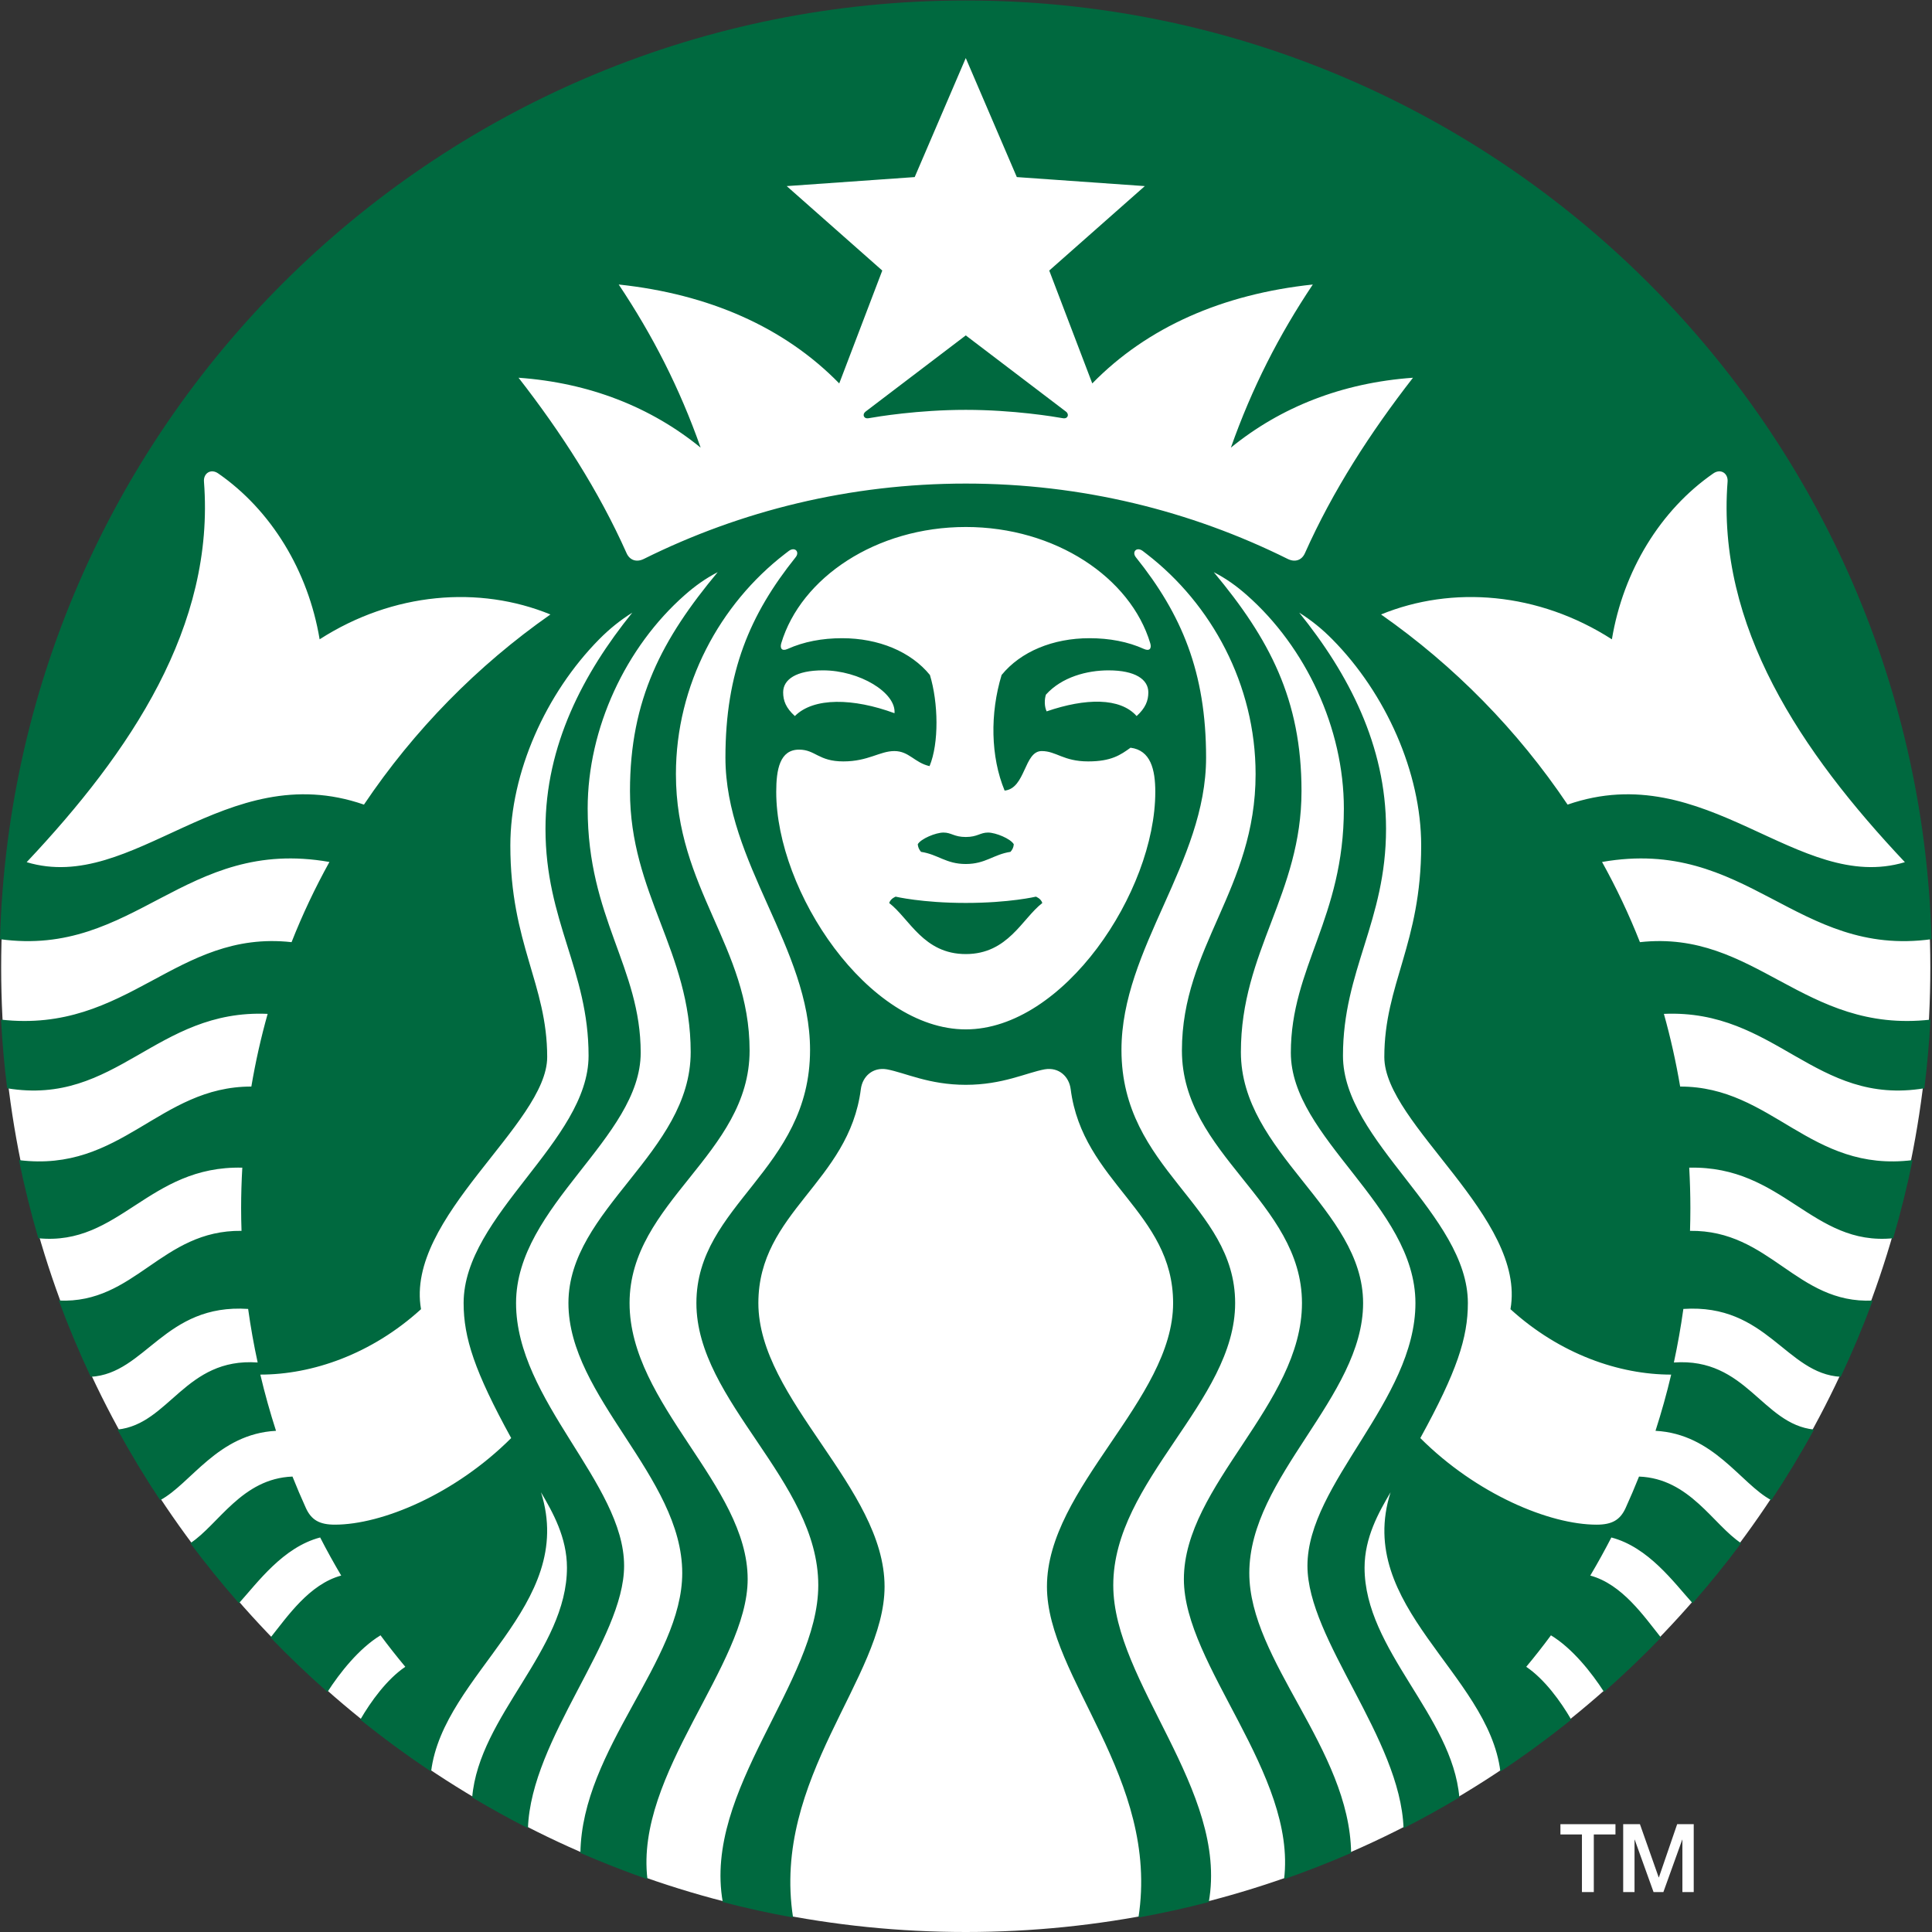 <?xml version="1.0" encoding="UTF-8" standalone="no"?>
<svg
   xmlns:dc="http://purl.org/dc/elements/1.1/"
   xmlns:cc="http://creativecommons.org/ns#"
   xmlns:rdf="http://www.w3.org/1999/02/22-rdf-syntax-ns#"
   xmlns:svg="http://www.w3.org/2000/svg"
   xmlns="http://www.w3.org/2000/svg"
   viewBox="0 0 250.187 250.187"
   height="250.187"
   width="250.187"
   xml:space="preserve"
   id="svg2"
   version="1.1"><rect x="0" y="0" width="250.187" height="250.187" fill="#333333" stroke="none"/><defs
     id="defs6" /><g
     transform="matrix(1.333,0,0,-1.333,0,250.187)"
     id="g10"><g
       transform="scale(0.1)"
       id="g12"><path
         id="path14"
         style="fill:#ffffff;fill-opacity:1;fill-rule:nonzero;stroke:none"
         d="M 1875.25,937.027 C 1875.25,419.531 1455.68,0 938.203,0 420.672,0 1.133,419.531 1.133,937.027 c 0,517.503 419.539,937.033 937.07,937.033 517.477,0 937.047,-419.53 937.047,-937.033" /><path
         id="path16"
         style="fill:#00693f;fill-opacity:1;fill-rule:nonzero;stroke:none"
         d="m 1522.86,1095.22 c 134.95,46.81 223.53,-87.2 327.67,-55.92 -101.02,107.21 -183.14,229.19 -172.24,369.66 0.61,8.25 -6.79,12.91 -13.87,8 -51.42,-35.61 -87.49,-94.69 -98.52,-161.16 -71.51,45.89 -155.13,52.41 -224.26,24.14 71.2,-49.83 132.72,-112.53 181.22,-184.72 m -150.19,414.69 c -68.83,-4.89 -128.59,-28.52 -176.91,-67.91 20.56,58.2 46.6,109.13 79.59,158.48 -87.56,-9.32 -160.78,-41.36 -214.24,-96.1 l -41.81,109.66 92.85,82.04 -124.345,8.76 -49.594,115.63 -49.613,-115.63 -124.328,-8.76 92.832,-82.04 -41.805,-109.66 c -53.465,54.74 -126.684,86.78 -214.246,96.1 32.953,-49.35 59.051,-100.28 79.601,-158.48 -48.328,39.39 -108.066,63.02 -176.902,67.91 41.285,-53.06 77.852,-109.65 104.953,-170.44 3.067,-6.86 9.629,-9.11 16.766,-5.58 94.207,46.84 200.371,73.21 312.742,73.21 112.319,0 218.529,-26.37 312.739,-73.21 7.15,-3.53 13.69,-1.28 16.74,5.58 27.1,60.79 63.7,117.38 104.98,170.44 M 772.188,1181.25 c 18.257,18.33 56.781,17.52 96.792,2.75 1.727,19.92 -33.89,41.64 -69.5,41.64 -25.871,0 -38.675,-8.75 -38.675,-21.36 0,-8.15 2.754,-15.21 11.383,-23.03 m 304.742,44.39 c -20.91,0 -45.4,-6.43 -60.85,-23.58 -1.56,-4.66 -1.56,-11.6 0.69,-16.26 37.91,13 71.36,13.5 87.43,-4.55 8.6,7.82 11.36,14.88 11.36,23.03 0,12.61 -12.77,21.36 -38.63,21.36 m -138.719,139.28 c -87.137,0 -160.121,-49.26 -179.254,-112.94 -1.414,-4.9 0.535,-8.05 6.199,-5.52 15.668,7.02 33.489,10.42 52.887,10.42 35.508,0 66.84,-13.03 85.34,-35.74 8.211,-27.02 8.914,-66.19 -0.348,-88.53 -14.625,3.31 -19.871,14.63 -34.195,14.63 -14.254,0 -25.34,-10.05 -49.563,-10.05 -24.269,0 -27.101,11.44 -43.004,11.44 -18.73,0 -22.191,-19.27 -22.191,-41.08 0,-97.07 89.219,-230.687 184.129,-230.687 94.919,0 184.109,133.617 184.109,230.687 0,21.81 -4.46,40.43 -24.04,42.95 -9.74,-7.02 -18.7,-13.31 -41.11,-13.31 -24.23,0 -30.97,10.05 -45.21,10.05 -17.233,0 -15.515,-36.33 -36.011,-38.4 -13.605,32.8 -14.32,74.84 -2.933,112.3 18.519,22.71 49.824,35.74 85.364,35.74 19.39,0 37.38,-3.4 52.86,-10.42 5.65,-2.55 7.67,0.62 6.18,5.52 -19.1,63.68 -92.09,112.94 -179.209,112.94 m -403.5,-84.98 c -69.055,28.27 -152.711,21.75 -224.207,-24.14 -11.063,66.47 -47.121,125.55 -98.535,161.16 -7.082,4.91 -14.465,0.25 -13.828,-8 10.855,-140.47 -71.274,-262.45 -172.246,-369.66 104.075,-31.28 192.703,102.73 327.668,55.92 48.523,72.19 110.003,134.89 181.148,184.72 M 1875.37,886.324 c -1.19,-22.465 -3.18,-44.703 -5.93,-66.683 -106.2,-17.59 -144.26,77.082 -253.03,72.293 6.46,-23.055 11.73,-46.582 15.8,-70.614 89.75,0.11 125.98,-83.851 225.77,-71.468 -5.24,-25.692 -11.51,-50.981 -18.84,-75.891 -78.97,-7.801 -106.74,70.699 -198.12,68.559 0.72,-13.051 1.12,-26.18 1.12,-39.411 0,-7.339 -0.13,-14.687 -0.35,-21.968 77.89,0.961 103.23,-71.082 177.47,-67.719 -9.3,-25.203 -19.67,-49.934 -31.06,-74.07 -53.32,2.929 -71.7,71.359 -152.87,65.929 -2.45,-17.543 -5.54,-34.91 -9.22,-52.019 70.52,4.968 85.66,-59.961 136.14,-65.16 -12.84,-23.512 -26.7,-46.372 -41.46,-68.614 -29.89,15.992 -55.84,64.371 -112.53,67.391 5.75,17.922 10.9,36.152 15.23,54.609 -50.37,0 -107.85,19.653 -156.12,63.551 15.67,89.082 -122.55,179.75 -122.55,244.973 0,70.808 35.81,110.008 35.81,205.488 0,70.85 -34.36,147.73 -86.33,200.3 -10.05,10.17 -20.3,18.47 -32.15,25.89 47.7,-59.03 84.34,-128.96 84.34,-210.01 0,-89.922 -41.84,-137.399 -41.84,-220.399 0,-82.972 121.34,-154.812 121.34,-240.301 0,-33.718 -10.71,-66.582 -46.2,-131.148 54.49,-54.441 125.48,-84.113 171.28,-84.113 14.83,0 22.85,4.472 28.17,16.203 4.57,10.058 8.9,20.199 13.02,30.519 49.34,-1.89 71.93,-46.793 99.22,-64.722 -14.95,-20.047 -30.74,-39.5 -47.16,-58.321 -18.31,20.301 -42.93,54.43 -78.94,63.872 -6.48,-12.579 -13.29,-24.891 -20.47,-37 31,-8.399 52.24,-39.711 68.67,-60.219 -17.73,-18.391 -36.14,-35.973 -55.29,-52.86 -11.96,18.61 -30.65,42.309 -51.6,55.028 -7.71,-10.43 -15.66,-20.598 -24,-30.578 17.81,-12.032 33.48,-33.661 43.72,-51.321 -22.15,-17.808 -45.1,-34.648 -68.83,-50.449 -11.69,95.348 -141.84,160.641 -106.7,271.277 -11.53,-19.468 -25.25,-43.929 -25.25,-73.199 0,-80.09 85.26,-143.66 92.07,-223.199 -17.71,-10.539 -35.73,-20.559 -54.2,-29.941 -3.06,87.48 -93.36,183.089 -93.36,254.941 0,80.141 104.91,160.621 104.91,255.23 0,94.622 -121.04,160.149 -121.04,243.211 0,83.071 51.51,130.809 51.51,237.249 0,77.97 -37.02,156.88 -94.26,207.31 -10.1,8.92 -20.06,16.06 -32.11,22.28 53.96,-64.74 85.22,-123.51 85.22,-212.57 0,-100.09 -58.89,-155.628 -58.89,-253.659 0,-97.981 118.73,-152.481 118.73,-243.821 0,-91.351 -110.55,-168.402 -110.55,-262.269 0,-85.301 97.44,-170.621 98.91,-271.922 -21.31,-9.25 -43.05,-17.75 -65.13,-25.508 12.38,102.367 -97.34,207.969 -97.34,291.481 0,91.297 114.72,169.75 114.72,268.218 0,98.469 -116.63,144.258 -116.63,245.301 0,101.047 71.58,156.969 71.58,268.599 0,87 -42.91,165.27 -105.73,213.76 -1.32,1.01 -2.6,2.05 -3.93,3.02 -5.94,4.36 -10.76,-0.93 -6.66,-6.12 44.48,-55.5 68.22,-111.59 68.22,-194.64 0,-102.11 -82.21,-185.099 -82.21,-284.041 0,-116.718 110.44,-150.121 110.44,-245.879 0,-95.75 -118.4,-172.378 -118.4,-274.082 0,-94.308 112.02,-198.976 92.79,-307.796 -22.47,-5.852 -45.24,-10.852 -68.32,-15.012 20.97,135.48 -88.89,232.84 -88.89,321.469 0,96.082 122.56,181.621 122.56,275.421 0,88.418 -87.95,117.352 -99.52,207.879 -1.6,12.313 -11.51,21.481 -25.16,19.219 -17.878,-3.277 -40.796,-15.066 -76.749,-15.066 -35.965,0 -58.867,11.789 -76.758,15.066 -13.64,2.262 -23.57,-6.906 -25.168,-19.219 -11.519,-90.527 -99.558,-119.461 -99.558,-207.879 0,-93.8 122.597,-179.339 122.597,-275.421 C 859.324,246.93 749.48,149.57 770.43,14.09 747.348,18.25 724.578,23.25 702.137,29.102 682.914,137.922 794.926,242.59 794.926,336.898 c 0,101.704 -118.399,178.332 -118.399,274.082 0,95.758 110.411,129.161 110.411,245.879 0,98.942 -82.204,181.931 -82.204,284.041 0,83.05 23.743,139.14 68.211,194.64 4.176,5.19 -0.715,10.48 -6.64,6.12 -1.336,-0.97 -2.61,-2.01 -3.942,-3.02 -62.797,-48.49 -105.73,-126.76 -105.73,-213.76 0,-111.63 71.578,-167.552 71.578,-268.599 0,-101.043 -116.609,-146.832 -116.609,-245.301 0,-98.468 114.726,-176.921 114.726,-268.218 0,-83.512 -109.723,-189.114 -97.355,-291.481 -22.086,7.758 -43.821,16.258 -65.129,25.508 1.469,101.301 98.922,186.621 98.922,271.922 0,93.867 -110.555,170.918 -110.555,262.269 0,91.34 118.766,145.84 118.766,243.821 0,98.031 -58.973,153.569 -58.973,253.659 0,89.06 31.273,147.83 85.207,212.57 -12.004,-6.22 -21.949,-13.36 -32.063,-22.28 -57.218,-50.43 -94.25,-129.34 -94.25,-207.31 0,-106.44 51.512,-154.178 51.512,-237.249 0,-83.062 -121.082,-148.589 -121.082,-243.211 0,-94.609 104.961,-175.089 104.961,-255.23 0,-71.852 -90.348,-167.461 -93.406,-254.941 -18.445,9.382 -36.457,19.402 -54.184,29.941 6.813,79.539 92.074,143.109 92.074,223.199 0,29.27 -13.73,53.731 -25.218,73.199 35.07,-110.636 -95.039,-175.929 -106.758,-271.277 -23.695,15.801 -46.652,32.641 -68.766,50.449 10.215,17.66 25.899,39.289 43.699,51.321 -8.308,9.98 -16.355,20.148 -24.066,30.578 -20.922,-12.719 -39.594,-36.418 -51.551,-55.028 -19.136,16.887 -37.586,34.469 -55.285,52.86 16.426,20.508 37.641,51.82 68.637,60.219 -7.176,12.109 -13.988,24.421 -20.445,37 -36.004,-9.442 -60.61,-43.571 -78.911,-63.872 -16.492,18.821 -32.25,38.274 -47.226,58.321 27.328,17.929 49.914,62.832 99.254,64.722 4.109,-10.32 8.453,-20.461 13.004,-30.519 5.336,-11.731 13.32,-16.203 28.168,-16.203 45.836,0 116.785,29.672 171.296,84.113 -35.46,64.566 -46.214,97.43 -46.214,131.148 0,85.489 121.39,157.329 121.39,240.301 0,83 -41.859,130.477 -41.859,220.399 0,81.05 36.625,150.98 84.328,210.01 -11.82,-7.42 -22.137,-15.72 -32.195,-25.89 -51.899,-52.57 -86.278,-129.45 -86.278,-200.3 0,-95.48 35.801,-134.68 35.801,-205.488 0,-65.223 -138.219,-155.891 -122.566,-244.973 -48.25,-43.898 -105.778,-63.551 -156.114,-63.551 4.348,-18.457 9.465,-36.687 15.239,-54.609 -56.684,-3.02 -82.637,-51.399 -112.547,-67.391 -14.75,22.242 -28.602,45.102 -41.445,68.614 50.476,5.199 65.644,70.128 136.168,65.16 -3.719,17.109 -6.821,34.476 -9.25,52.019 -81.165,5.43 -99.559,-63 -152.903,-65.929 -11.328,24.136 -21.734,48.867 -31.023,74.07 74.242,-3.363 99.566,68.68 177.5,67.719 -0.242,7.281 -0.391,14.629 -0.391,21.968 0,13.231 0.406,26.36 1.149,39.411 C 144.02,744.66 116.203,666.16 37.211,673.961 29.957,698.871 23.66,724.16 18.43,749.852 118.23,737.469 154.402,821.43 244.176,821.32 c 4.062,24.032 9.351,47.559 15.832,70.614 C 151.195,896.723 113.184,802.051 6.957,819.641 4.211,841.621 2.219,863.859 1.008,886.324 124.508,872.461 170.813,974.023 283.242,961.594 293.84,988.488 306.176,1014.48 320.02,1039.5 179.066,1064.25 131.219,946.391 0,964.488 14.156,1470.54 428.766,1876.4 938.211,1876.4 c 509.399,0 924.009,-405.86 938.179,-911.912 -131.23,-18.097 -179.07,99.762 -320.05,75.012 13.87,-25.02 26.21,-51.012 36.8,-77.906 112.42,12.429 158.75,-89.133 282.23,-75.27 M 938.211,1063.76 c -11.395,0 -13.957,4.35 -21.719,4.31 -7.418,-0.04 -21.824,-5.95 -24.918,-11.35 0.219,-2.76 1.235,-5.18 3.18,-7.4 16.644,-2.52 24.18,-11.8 43.457,-11.8 19.25,0 26.781,9.28 43.437,11.8 2,2.22 3.02,4.64 3.204,7.4 -3.118,5.4 -17.5,11.31 -24.954,11.35 -7.75,0.04 -10.265,-4.31 -21.687,-4.31 m -68.117,-57.96 c 0,0 -4.965,-1.79 -6.266,-6.191 19.684,-15.136 33.281,-49.586 74.383,-49.586 41.102,0 54.707,34.45 74.359,49.586 -1.27,4.401 -6.23,6.191 -6.23,6.191 0,0 -25.75,-6.101 -68.129,-6.101 -42.352,0 -68.117,6.101 -68.117,6.101 m 162.486,464.79 c -8.24,1.46 -47.912,8.12 -94.369,8.12 -46.477,0 -86.152,-6.66 -94.402,-8.12 -4.743,-0.88 -6.5,3.75 -2.914,6.45 3.242,2.38 97.316,74 97.316,74 0,0 94.039,-71.62 97.289,-74 3.59,-2.7 1.79,-7.33 -2.92,-6.45" /><path
         id="path18"
         style="fill:#ffffff;fill-opacity:1;fill-rule:nonzero;stroke:none"
         d="m 1515.9,104.738 h 53.47 v -9.976 h -21.04 V 38.789 h -11.53 v 55.973 h -20.9 v 9.976" /><path
         id="path20"
         style="fill:#ffffff;fill-opacity:1;fill-rule:nonzero;stroke:none"
         d="m 1576.87,104.738 h 16.27 l 18.21,-51.629 h 0.23 l 17.73,51.629 h 16.09 V 38.789 h -11.01 v 50.891 h -0.17 l -18.31,-50.891 h -9.54 l -18.3,50.891 h -0.18 V 38.789 h -11.02 v 65.949" /></g></g></svg>